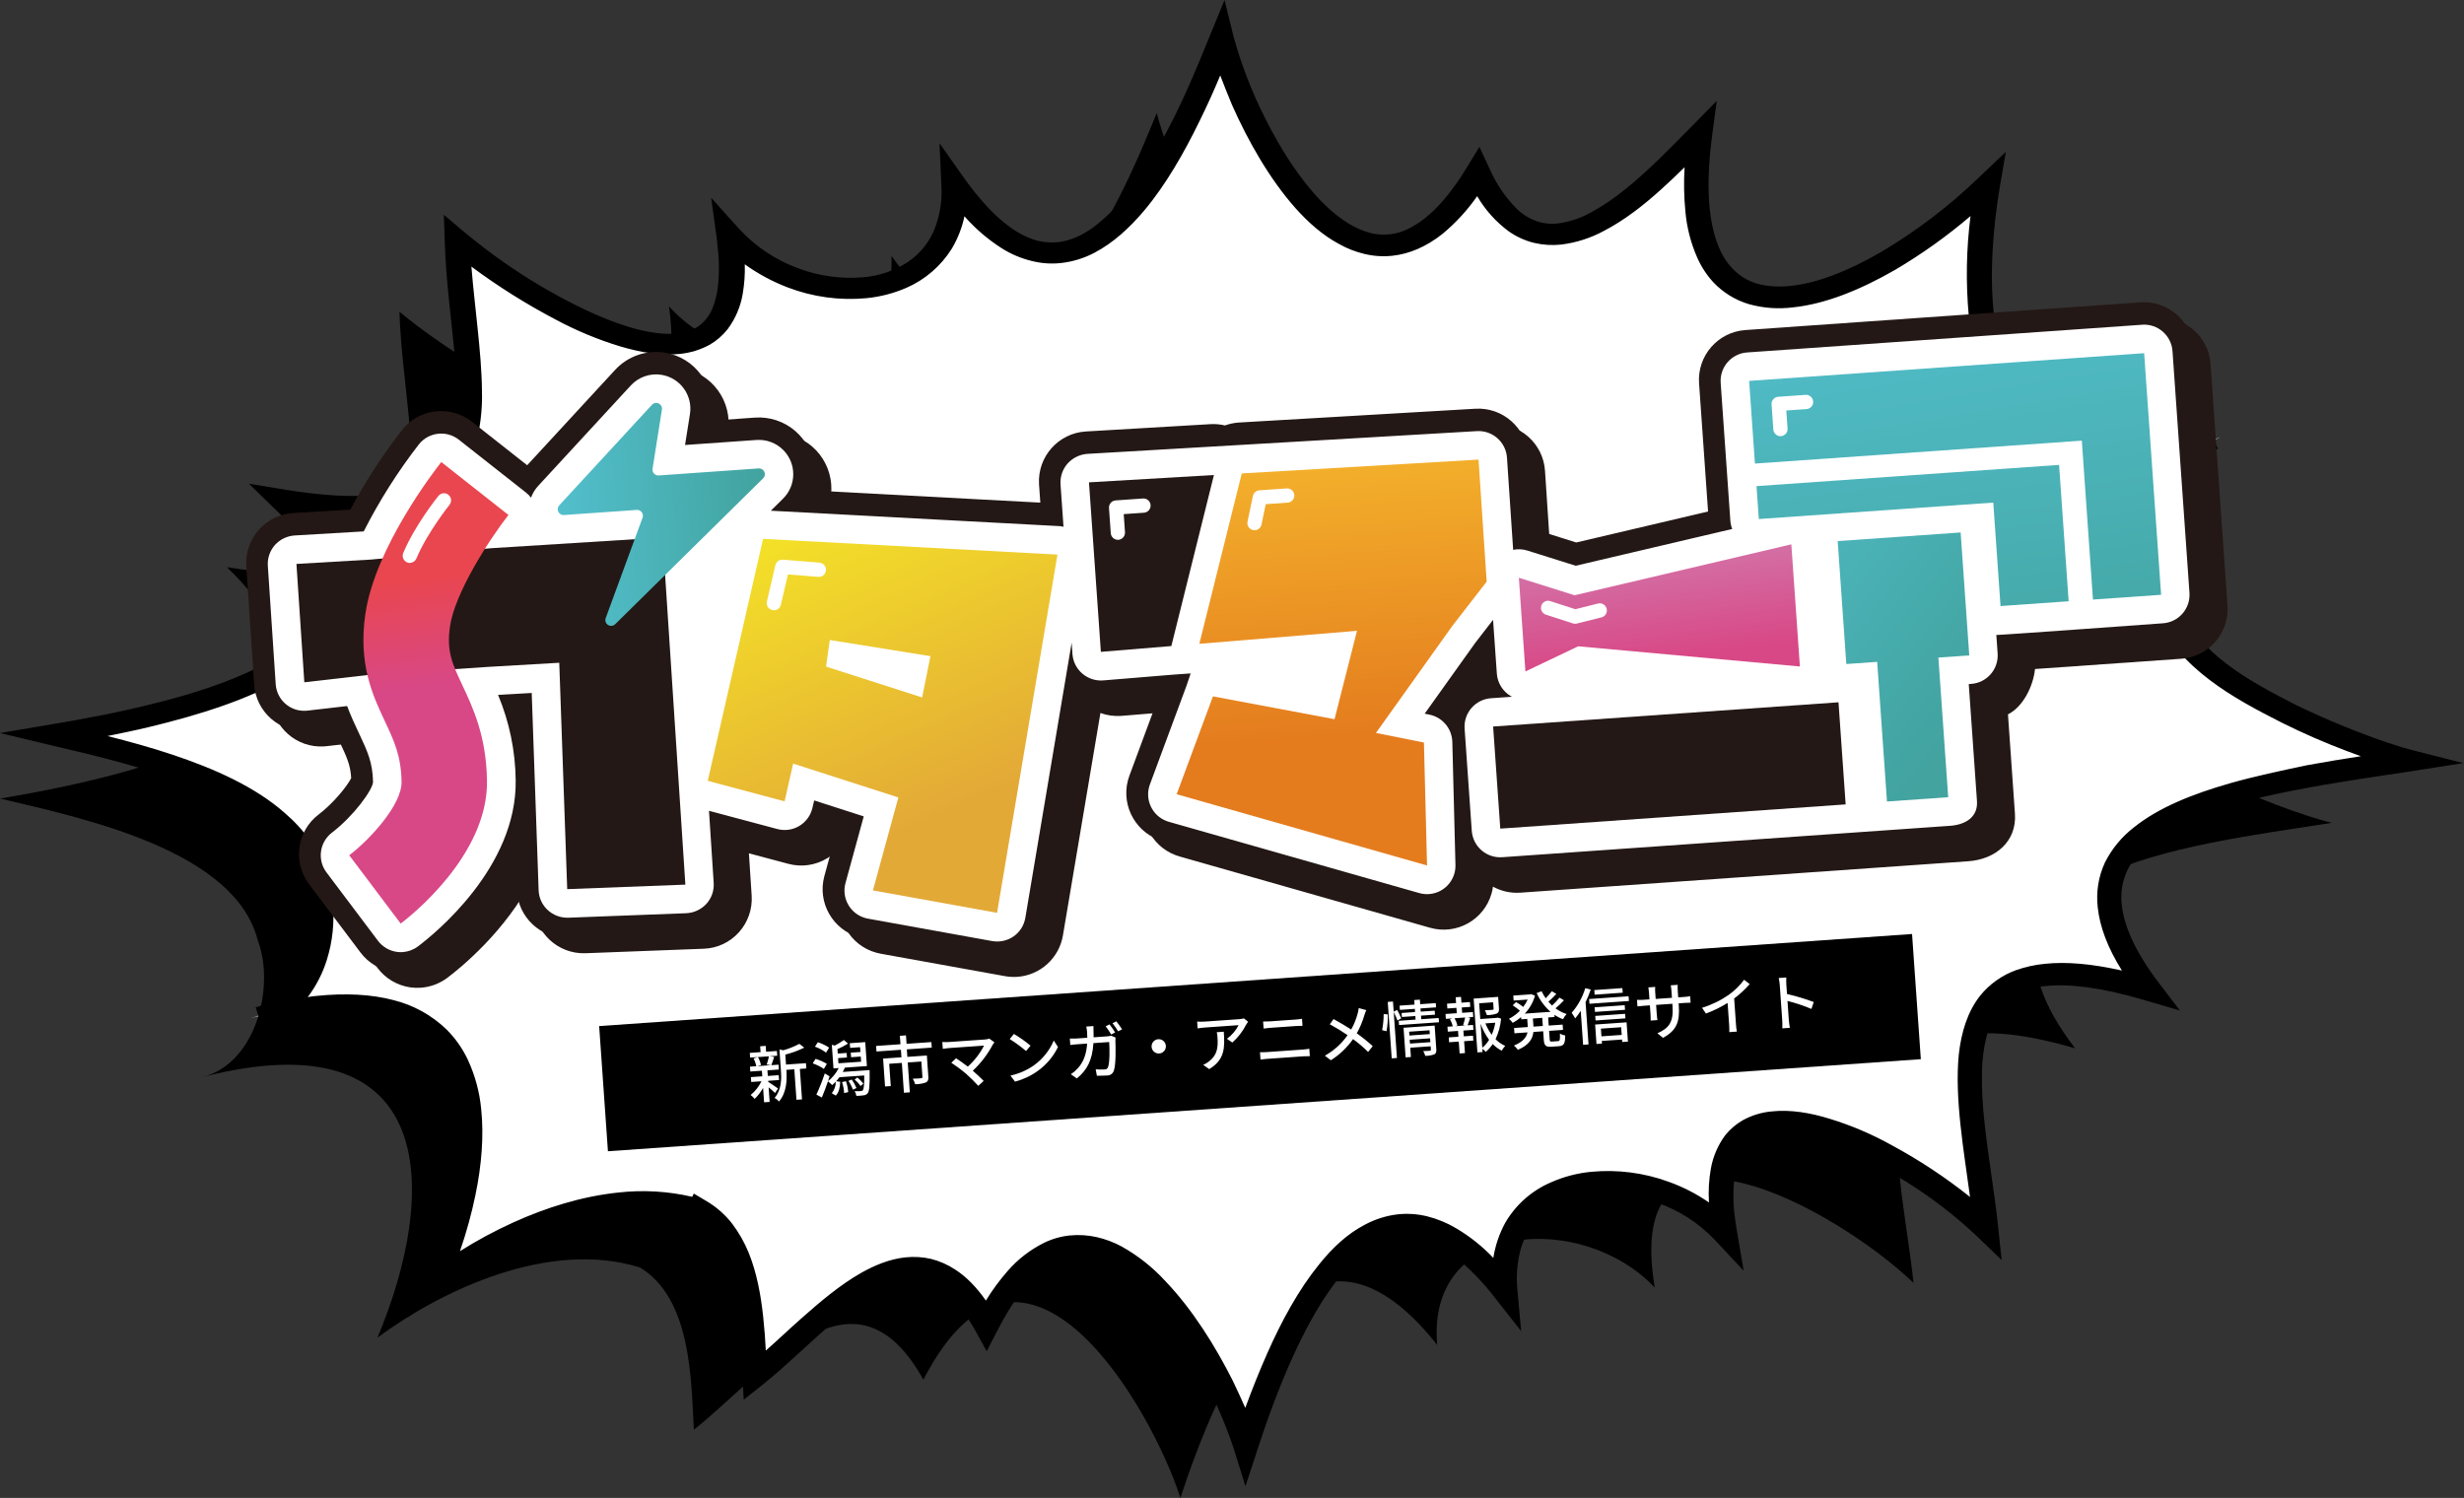 <?xml version="1.0" encoding="UTF-8"?>
<svg id="_レイヤー_1" data-name="レイヤー_1" xmlns="http://www.w3.org/2000/svg" version="1.1" xmlns:xlink="http://www.w3.org/1999/xlink" viewBox="0 0 998.538 607.08">
  <rect x="0" y="0" width="998.538" height="607.08" fill="#333333" stroke="none"/>
  <!-- Generator: Adobe Illustrator 29.1.0, SVG Export Plug-In . SVG Version: 2.1.0 Build 142)  -->
  <defs>
    <style>
      .st0 {
        fill: #231815;
      }

      .st1 {
        fill: url(#_名称未設定グラデーション_5);
      }

      .st2 {
        fill: url(#_名称未設定グラデーション_6);
      }

      .st3 {
        fill: #fff;
      }

      .st4 {
        fill: url(#_名称未設定グラデーション_2);
      }

      .st5 {
        fill: url(#_名称未設定グラデーション);
      }

      .st6 {
        fill: url(#_名称未設定グラデーション_8);
      }

      .st7 {
        fill: url(#_名称未設定グラデーション_4);
      }

      .st8 {
        fill: url(#_名称未設定グラデーション_3);
      }

      .st9 {
        fill: url(#_名称未設定グラデーション_7);
      }
    </style>
    <linearGradient id="_名称未設定グラデーション" data-name="名称未設定グラデーション" x1="346.513" y1="353.344" x2="346.785" y2="352.533" gradientTransform="translate(-46850.777 59423.428) rotate(-4.012) scale(147.788 -157.841)" gradientUnits="userSpaceOnUse">
      <stop offset="0" stop-color="#f4e227"/>
      <stop offset="1" stop-color="#e3a937"/>
    </linearGradient>
    <linearGradient id="_名称未設定グラデーション_2" data-name="名称未設定グラデーション 2" x1="346.008" y1="358.481" x2="346.377" y2="355.16" gradientTransform="translate(-40289.132 22907.093) rotate(-4.012) scale(122.918 -55.406)" gradientUnits="userSpaceOnUse">
      <stop offset="0" stop-color="#52bfcc"/>
      <stop offset="1" stop-color="#42a39f"/>
    </linearGradient>
    <linearGradient id="_名称未設定グラデーション_3" data-name="名称未設定グラデーション 3" x1="346.758" y1="354.935" x2="347.041" y2="353.06" gradientTransform="translate(-52298.819 38758.161) rotate(-4.012) scale(160.472 -98.159)" gradientUnits="userSpaceOnUse">
      <stop offset="0" stop-color="#52bfcc"/>
      <stop offset="1" stop-color="#42a39f"/>
    </linearGradient>
    <linearGradient id="_名称未設定グラデーション_4" data-name="名称未設定グラデーション 4" x1="341.384" y1="355.154" x2="342.274" y2="353.464" gradientTransform="translate(-13625.466 39113.214) rotate(-4.012) scale(49.947 -106.681)" gradientUnits="userSpaceOnUse">
      <stop offset="0" stop-color="#52bfcc"/>
      <stop offset="1" stop-color="#42a39f"/>
    </linearGradient>
    <linearGradient id="_名称未設定グラデーション_5" data-name="名称未設定グラデーション 5" x1="344.384" y1="354.377" x2="345.384" y2="354.377" gradientTransform="translate(-26677.701 33669.95) rotate(-4.012) scale(84.729 -88.874)" gradientUnits="userSpaceOnUse">
      <stop offset="0" stop-color="#52bfcc"/>
      <stop offset="1" stop-color="#42a39f"/>
    </linearGradient>
    <linearGradient id="_名称未設定グラデーション_6" data-name="名称未設定グラデーション 6" x1="345.76" y1="358.236" x2="345.92" y2="356.946" gradientTransform="translate(-36419.477 20626.217) rotate(-4.012) scale(111.101 -49.628)" gradientUnits="userSpaceOnUse">
      <stop offset="0" stop-color="#d088b8"/>
      <stop offset="1" stop-color="#d84886"/>
    </linearGradient>
    <linearGradient id="_名称未設定グラデーション_7" data-name="名称未設定グラデーション 7" x1="344.279" y1="352.71" x2="344.295" y2="351.944" gradientTransform="translate(-20679.584 67279.194) rotate(-4.012) scale(74.038 -185.484)" gradientUnits="userSpaceOnUse">
      <stop offset="0" stop-color="#e9464f"/>
      <stop offset=".31" stop-color="#d84886"/>
    </linearGradient>
    <linearGradient id="_名称未設定グラデーション_8" data-name="名称未設定グラデーション 8" x1="346.362" y1="353.294" x2="346.362" y2="352.525" gradientTransform="translate(-40863.244 61076.014) rotate(-4.012) scale(131.525 -163.765)" gradientUnits="userSpaceOnUse">
      <stop offset="0" stop-color="#f5b72d"/>
      <stop offset="1" stop-color="#e47c1e"/>
    </linearGradient>
  </defs>
  <g id="_グループ_456" data-name="グループ_456">
    <path id="_パス_2053" data-name="パス_2053" d="M897.049,315.092c-19.378-9.895-40.627-21.487-47.986-40.656-7.826-21.125-7.755-59.782,17.627-69.337-91.578,31.504-100.66-42.061-90.401-101.162-53.067,50.205-128.203,76.094-115.501-20.129-24.534,24.949-64.702,66.79-89.152,15.102-46.801,76.282-93.596-17.07-102.867-53.08-13.641,33.279-53.789,133.036-107.507,57.895,2.047,50.02-61.141,52.496-90.15,20.44,11.232,80.358-76.438,29.589-109.242,2.163,1.689,56.516,29.42,119.559-69.915,103.533C156.514,291.953,56.265,314.004.081,323.657c34.003,8.033,95.044,20.928,104.361,57.38,7.195,18.851-.8,50.205-22.474,55.475,96.333-24.65,95.714,46.921,70.982,105.64,26.156-19.441,69.638-39.797,106.06-28.562l-.012-.11c21.482,12.57,21.062,46.697,22.19,65.96,29.268-23.215,64.621-71.237,93.023-20.295,40.998-79.463,93,12.676,104.142,47.935,14.58-44.065,49.303-131.231,104.083-61.992-4.59-50.756,59.297-53.974,88.16-23.243-13.418-80.129,73.306-32.159,104.847-1.926-5.135-49.808-29.116-122.82,65.482-95.051-54.92-71.787,44.751-82.082,104.093-91.397-10.659-2.445-33.534-10.975-47.969-18.378Z"/>
    <g id="e1309_3">
      <path id="_パス_1476" data-name="パス_1476" class="st3" d="M930.858,289.096c-19.717-10.067-41.338-21.863-48.825-41.367-7.962-21.494-7.89-60.827,17.936-70.55-93.18,32.056-102.422-42.796-91.982-102.931-53.993,51.083-130.447,77.426-117.522-20.481-24.963,25.385-65.834,67.959-90.712,15.366-47.616,77.614-95.235-17.369-104.667-54.01-13.881,33.861-54.735,135.363-109.389,58.907,2.077,50.895-62.212,53.415-91.728,20.802,11.428,81.764-77.779,30.107-111.154,2.2,1.72,57.505,29.935,121.65-71.138,105.345,65.688,63.175-36.314,85.614-93.482,95.434,34.598,8.173,96.707,21.294,106.184,58.384,7.321,19.182-.813,51.083-22.867,56.446,98.015-25.083,97.388,47.743,72.224,107.487,26.614-19.778,70.856-40.491,107.915-29.061l-.012-.112c21.857,12.79,21.43,47.514,22.578,67.114,29.779-23.622,65.752-72.483,94.651-20.65,41.716-80.853,94.628,12.898,105.964,48.773,14.835-44.841,50.165-133.527,105.904-63.077-4.67-51.644,60.334-54.918,89.704-23.646-13.652-81.532,74.588-32.721,106.679-1.962-5.226-50.679-29.625-124.969,66.628-96.714-55.88-73.042,45.535-83.517,105.913-92.996-10.843-2.491-34.117-11.167-48.804-18.7Z"/>
      <path id="_パス_1477" data-name="パス_1477" d="M977.757,304.067c-2.56-.636-5.948-1.639-9.76-2.937-12.883-4.384-25.483-9.561-37.727-15.501h0c-9.712-4.976-19.721-10.261-28.006-16.63-8.285-6.369-14.948-13.476-18.237-22.281-2.027-5.631-3.352-11.491-3.945-17.446-1.041-9.838-.335-20.536,2.684-29.216,1.363-4.124,3.495-7.951,6.283-11.281,2.634-3.074,5.992-5.444,9.769-6.898l-3.755-8.198c-9.403,3.361-19.15,5.667-29.063,6.876-10.124,1.057-18.35.219-25.276-1.995-4.843-1.502-9.339-3.952-13.226-7.209-5.845-5.057-10.391-11.444-13.256-18.622-3.311-8.217-5.419-16.868-6.26-25.686-1.727-16.322-.362-34.436,2.446-51.344l2.434-14.156-11.208,10.665c-11.956,11.494-25.205,21.563-39.48,30.006-13.226,7.711-26.218,12.684-36.742,13.671-4.004.451-8.055.263-12.001-.556-2.591-.586-5.057-1.63-7.281-3.083-3.638-2.445-6.571-5.802-8.506-9.735-2.314-4.506-3.992-10.434-4.772-17.813-.851-8.049-.571-17.799.937-29.598l1.909-14.214-10.901,11.085c-7.704,7.812-16.811,17.241-26.254,24.78-4.385,3.602-9.101,6.781-14.085,9.495-4.049,2.233-8.478,3.692-13.062,4.303-2.338.276-4.706.141-6.997-.4-3.962-1.038-7.553-3.17-10.362-6.151-4.403-4.578-7.945-9.911-10.457-15.745l-4.073-8.73-5.145,8.449c-5.815,9.536-11.537,16.238-16.869,20.411-2.339,1.893-4.903,3.49-7.634,4.753-5.283,2.383-11.288,2.605-16.732.617-5.853-1.988-11.955-6.325-17.691-12.168-8.687-8.927-16.549-21.216-22.712-33.572-5.369-10.59-9.664-21.69-12.823-33.135l-3.672-14.878-6.05,14.76c-2.512,6.027-5.719,14.16-9.765,23.06-6.074,13.294-13.811,28.23-22.954,39.809-4.072,5.41-8.858,10.242-14.228,14.366-4.872,3.561-9.77,5.652-14.571,6.157-2.653.257-5.331.079-7.927-.526-4.178-1.033-8.745-3.269-13.773-7.378-5.016-3.998-10.363-9.882-16.052-17.764l-10.187-14.421.759,17.102c.345,5.398-.375,10.812-2.12,15.932-2.019,6.089-5.981,11.347-11.277,14.967-5.41,3.581-11.633,5.746-18.097,6.298-9.04.797-18.144-.454-26.634-3.661-9.049-3.326-17.179-8.752-23.722-15.833l-11.449-12.708,2.234,16.155.4,3.801c.657,5.516.674,11.09.051,16.61-.395,2.91-1.152,5.759-2.253,8.482-1.223,2.885-3.235,5.368-5.804,7.162-2.525,1.587-5.394,2.545-8.366,2.795-5.322.559-12.249-.416-19.707-2.69-11.391-3.434-23.991-9.696-35.746-16.607-10.554-6.263-20.605-13.339-30.06-21.163l-9.077-7.642.38,11.037c.238,8.452,1.007,16.962,1.894,25.347.388,3.69.764,7.267,1.146,10.84.946,8.943,1.715,17.453,1.749,25.249.083,5.362-.406,10.718-1.459,15.976-.719,3.325-1.831,6.552-3.313,9.614-2.208,4.233-5.565,7.757-9.685,10.168-4.318,2.599-10.158,4.451-18.076,5.278-9.216.963-21.346.421-36.569-2.059l-15.093-2.493,10.092,9.799c5.571,5.204,10.432,11.119,14.459,17.592,2.76,4.356,4.533,9.263,5.195,14.378.391,3.782-.151,7.602-1.579,11.126-1.38,3.176-3.345,6.066-5.791,8.517-4.483,4.764-10.842,9.157-18.571,13.012-11.587,5.843-26.04,10.631-40.872,14.328-14.82,3.808-29.746,6.61-42.643,8.747l-21.14,3.571,20.732,4.96c8.614,2.04,18.834,4.363,29.384,7.331,15.94,4.327,32.688,10.038,46.124,17.903,6.315,3.526,12.054,7.996,17.019,13.256,4.433,4.705,7.651,10.422,9.373,16.653l.047.448c1.13,2.98,1.857,6.097,2.162,9.269.879,8.983-.654,18.039-4.441,26.232-1.753,3.733-4.203,7.097-7.22,9.909-2.689,2.517-5.98,4.301-9.557,5.18h0l2.607,8.544h0c7.523-1.976,15.176-3.419,22.902-4.318,9.864-1.03,18.172-.654,24.886.792,4.586.89,8.981,2.572,12.991,4.969,5.277,3.194,9.607,7.737,12.544,13.161,3.09,6.016,4.987,12.573,5.586,19.31,1.041,9.838.123,21.01-2.328,32.569-2.607,12.01-6.33,23.751-11.119,35.069l-6.605,15.723,14.724-10.919c10.278-7.636,21.331-14.17,32.976-19.494,12.401-5.59,25.734-9.808,38.845-11.177,9.949-1.162,20.029-.332,29.654,2.442,2.758,1.7,5.172,3.902,7.118,6.492,3.449,4.61,6.005,9.825,7.536,15.375,1.716,6.014,2.852,12.178,3.391,18.408.876,8.273,1.078,16.389,1.502,22.901l.581,9.208,7.987-6.37c9.925-7.931,20.115-18.264,30.249-26.669,4.679-4.007,9.7-7.595,15.007-10.722,4.093-2.498,8.655-4.129,13.404-4.79,2.117-.236,4.259-.115,6.337.356,3.732.998,7.146,2.938,9.913,5.634,3.482,3.14,7.129,7.846,10.836,14.354l4.711,8.554,4.576-8.842c5.331-10.39,10.745-17.511,15.901-22.118,2.18-2.019,4.659-3.689,7.35-4.949,2.156-1.064,4.486-1.729,6.879-1.962,3.194-.325,6.42.072,9.44,1.162,5.712,1.89,11.931,6.101,17.915,11.806,8.911,8.564,17.257,20.464,23.762,32.331,5.788,10.165,10.568,20.871,14.274,31.966l4.771,15.326,5.061-15.453c5.153-15.797,12.888-36.95,22.985-54.394,4.989-8.659,10.604-16.366,16.586-21.853,2.699-2.561,5.736-4.741,9.025-6.479,2.799-1.509,5.857-2.479,9.015-2.858,2.612-.251,5.247-.068,7.799.542,4.166.922,8.733,3.157,13.867,7.029,6.163,4.86,11.694,10.472,16.465,16.704l10.918,13.893-1.527-16.908c-.552-5.552-.078-11.157,1.4-16.537,1.819-6.284,5.732-11.757,11.088-15.512,5.459-3.691,11.779-5.908,18.348-6.437,8.794-.78,17.652.378,25.949,3.394,8.768,3.063,16.683,8.163,23.096,14.881l11.842,12.664-2.765-16.214c-.378-2.334-.733-4.448-.958-6.569-.616-5.184-.597-10.424.055-15.604.348-2.728,1.084-5.393,2.185-7.914,1.181-2.679,3.069-4.986,5.462-6.674,2.4-1.535,5.147-2.444,7.989-2.643,5.062-.532,11.718.359,19.046,2.646,10.986,3.37,23.189,9.559,34.437,16.637,10.269,6.363,19.883,13.726,28.703,21.982l10.374,9.993-1.526-14.42c-1.384-13.08-3.96-27.505-5.39-41.031-.832-7.014-1.185-14.077-1.055-21.139.09-4.554.667-9.085,1.72-13.517.657-2.866,1.688-5.634,3.065-8.233,1.823-3.447,4.494-6.371,7.762-8.497,4.061-2.411,8.623-3.854,13.332-4.217,9.216-.963,22.362.491,39.838,5.674l14.492,4.251-8.381-10.993c-9.75-12.772-14.272-23.263-15.171-31.759-.541-4.313.035-8.694,1.672-12.721,1.381-3.332,3.373-6.377,5.874-8.977,4.613-4.776,11.256-8.975,19.409-12.538,12.164-5.34,27.621-9.326,43.449-12.336,15.811-3.121,32.107-5.386,46.314-7.548l21.688-3.395-20.505-5.208ZM903.715,317.449c-15.035,4.283-28.884,9.798-38.924,17.854-4.931,3.803-8.946,8.664-11.749,14.225-2.652,5.703-3.664,12.031-2.922,18.277.816,7.714,3.945,16.203,9.788,25.54-12.367-2.777-22.563-3.634-31.256-2.727-3.98.382-7.899,1.247-11.67,2.575-5.692,2.056-10.715,5.629-14.523,10.333-5.202,6.647-7.619,14.811-8.644,23.734-.895,8.909-.385,18.69.68,28.751,1.029,9.726,2.601,19.622,3.863,29.097-9.935-7.928-20.56-14.952-31.748-20.986-7.897-4.404-16.235-7.965-24.877-10.627-8.143-2.541-16.155-3.851-23.683-3.065-4.15.362-8.178,1.592-11.823,3.609-2.668,1.536-5.035,3.545-6.984,5.928-3.002,4.017-5.026,8.679-5.909,13.615-.809,4.538-1.069,9.156-.775,13.756-5.109-3.529-10.66-6.369-16.511-8.448-9.955-3.61-20.586-4.97-31.13-3.983-5.689.532-11.254,1.991-16.472,4.319-7.763,3.337-14.243,9.089-18.476,16.402-2.396,4.419-4.019,9.214-4.799,14.179-4.434-4.678-9.499-8.714-15.048-11.993-3.674-2.192-7.65-3.834-11.801-4.871-3.846-.941-7.826-1.213-11.765-.806-4.622.526-9.105,1.914-13.215,4.093-7.221,3.693-13.308,9.415-18.758,16.2-8.245,10.129-15.169,22.834-20.889,35.75-3.396,7.589-6.392,15.252-9.045,22.42-1.558-3.568-3.259-7.233-5.112-11.108-6.977-13.852-16.301-28.816-27.22-40.222-5.129-5.615-11.126-10.37-17.762-14.082-3.183-1.72-6.586-3-10.114-3.804-3.551-.799-7.207-1.028-10.83-.678-3.676.371-7.256,1.394-10.572,3.022-5.591,2.788-10.578,6.651-14.676,11.366-3.276,3.745-6.232,7.759-8.835,11.999-3.86-5.474-7.837-9.58-12.346-12.5-3.03-2.016-6.383-3.5-9.913-4.388-3.377-.769-6.857-.978-10.301-.62-6.36.668-12.271,3.09-17.97,6.285-8.54,4.848-16.612,11.681-24.41,18.599-4.92,4.356-9.568,8.798-14.251,12.904-.19-4.276-.545-8.873-1.042-13.565-.923-8.72-2.542-17.819-5.918-26.17-1.701-4.142-3.922-8.05-6.611-11.63-2.859-3.698-6.394-6.819-10.418-9.197l-5.181-3.075-.649,1.311c-9.82-2.276-19.956-2.861-29.973-1.73-14.797,1.545-29.275,6.109-42.548,12.129-7.459,3.379-14.677,7.267-21.602,11.637,2.574-7.422,4.665-15.003,6.262-22.695,2.523-12.13,3.487-24.097,2.34-34.944-.656-6.889-2.477-13.617-5.385-19.896-2.146-4.579-5.074-8.748-8.652-12.321-5.987-5.779-13.392-9.879-21.467-11.887-8.909-2.348-19.341-2.954-31.542-1.68-1.085.094-2.164.245-3.234.45,3.414-4.539,6.026-9.629,7.725-15.048,2.352-7.492,3.168-15.381,2.402-23.195-.341-3.782-1.22-7.497-2.61-11.031-2.634-10.011-8.773-18.412-16.857-25.367-12.015-10.613-28.538-17.93-45.271-23.53-8.981-3.018-18.032-5.464-26.529-7.629,5.522-1.141,11.304-2.31,17.062-3.704,19.835-4.783,40.161-11.089,55.597-20.274,7.658-4.525,14.311-9.859,18.758-16.201,4.585-6.235,6.712-13.939,5.977-21.643-.793-6.238-2.95-12.225-6.317-17.536-2.155-3.608-4.624-7.019-7.378-10.194,8.683.987,17.444,1.095,26.149.321,4.978-.486,9.886-1.53,14.631-3.11,11.749-3.649,20.908-12.913,24.421-24.704,2.101-7.407,3.057-15.093,2.833-22.789-.073-8.131-.856-16.752-1.796-25.696-.376-3.58-.752-7.156-1.146-10.84-.482-4.584-.981-9.279-1.337-13.876,10.896,8.093,22.411,15.318,34.437,21.61,8.19,4.377,16.786,7.946,25.668,10.657,8.403,2.513,16.686,3.909,24.344,3.109,4.28-.414,8.431-1.693,12.201-3.761,2.777-1.624,5.222-3.757,7.208-6.288,3.141-4.219,5.231-9.127,6.097-14.316.677-3.946.957-7.951.835-11.953,5.365,3.869,11.213,7.02,17.395,9.373,10.135,3.877,21.026,5.37,31.83,4.363,5.593-.54,11.067-1.951,16.224-4.181,7.589-3.3,14.004-8.816,18.405-15.825,2.437-4.085,4.183-8.544,5.166-13.198,4.409,5.03,9.512,9.406,15.155,12.998,3.684,2.328,7.721,4.043,11.954,5.078,3.879,1.009,7.907,1.311,11.893.89,4.849-.519,9.553-1.969,13.852-4.271,7.457-3.943,14.038-9.943,19.985-17.006,8.86-10.533,16.266-23.63,22.305-36.012,3.244-6.555,6.11-12.958,8.515-18.748,1.452,3.802,3.058,7.817,4.817,12.043,6.376,14.367,15.102,29.845,25.676,41.739,5.356,5.996,11.141,11.044,17.68,14.543,3.216,1.815,6.673,3.166,10.267,4.014,3.674.889,7.474,1.142,11.234.749,7.008-.737,13.911-3.713,20.447-8.917,5.332-4.43,10.042-9.559,14.004-15.247,3.25,5.575,7.604,10.428,12.795,14.262,3.121,2.198,6.628,3.787,10.338,4.685,3.59.839,7.297,1.063,10.962.664,6.048-.755,11.902-2.632,17.262-5.535,8.212-4.249,16.093-10.384,23.277-16.899,3.233-2.937,6.454-5.986,9.422-8.896-.368,5.941-.264,11.902.311,17.826.552,6.418,2.147,12.704,4.724,18.608,1.619,3.73,3.845,7.165,6.588,10.167,3.954,4.182,8.941,7.249,14.457,8.889,5.806,1.613,11.875,2.056,17.854,1.301,13.11-1.369,27.08-7.01,41.308-15.164,10.824-6.379,21.073-13.69,30.628-21.848-1.712,13.409-1.95,26.965-.71,40.426.82,8.562,2.725,16.985,5.67,25.066,2.078,5.71,4.99,11.082,8.641,15.939,5.542,7.505,13.119,13.265,21.834,16.596,9.169,3.561,20.203,4.898,33.053,3.557,3.504-.368,7.115-.969,10.844-1.698-3.474,5.463-5.86,11.546-7.028,17.914-1.549,8.151-1.862,16.488-.927,24.732.655,6.591,2.091,13.081,4.276,19.334h0c4.015,10.658,11.993,19.093,21.129,26.051,9.135,6.958,19.697,12.524,29.54,17.487h0c8.514,4.241,17.239,8.046,26.14,11.399l5.735,2.112c-7.103,1.082-14.325,2.288-21.664,3.618-10.653,2.242-21.308,4.485-31.373,7.343v.002Z"/>
    </g>
    <rect id="_長方形_203" data-name="長方形_203" x="243.935" y="397.13" width="533.36" height="50.854" transform="translate(-28.314 36.763) rotate(-4.012)"/>
    <path id="_パス_2772" data-name="パス_2772" class="st3" d="M311.602,428.102c-.217,1.136-.516,2.254-.894,3.347l1.748.253-5.489.385,1.421-.476c-.248-1.121-.662-2.199-1.227-3.198l4.441-.311ZM315.3,441.157c-.607-.434-3.034-2.144-3.976-2.705l-.03-.424,4.416-.31-.138-1.971-4.416.31-.159-2.27,4.641-.326-.138-1.971-2.919.205c.365-.878.753-2.134,1.145-3.34l-1.775-.277,3.019-.212-.135-1.921-4.366.306-.166-2.37-2.246.158.166,2.37-4.366.306.135,1.921,3.069-.215-1.667.543c.512.996.882,2.059,1.099,3.157l-2.57.18.138,1.971,4.691-.329.159,2.27-4.616.324.138,1.971,4.167-.292c-1.06,2.145-2.558,4.044-4.398,5.574.598.457,1.14.983,1.614,1.567,1.358-1.304,2.512-2.805,3.424-4.452l.409,5.838,2.246-.158-.415-5.913c.984.809,2.052,1.737,2.593,2.3l1.227-1.816ZM326.615,430.885l-8.084.567-.284-4.042c2.652-.662,5.225-1.607,7.675-2.82l-1.989-1.54c-2.064,1.097-4.238,1.973-6.486,2.611l-1.578-.341.605,8.633c.241,3.443.241,7.731-2.562,11.011.682.367,1.281.871,1.759,1.481,3.2-3.71,3.285-8.931,3.026-12.623l-.016-.225,3.219-.226.866,12.35,2.246-.158-.866-12.35,2.62-.184-.15-2.146ZM336.002,424.586c-1.411-.941-2.949-1.677-4.566-2.187l-1.178,1.788c1.609.589,3.127,1.402,4.507,2.417l1.237-2.017ZM335.084,431.169c-1.432-.875-2.972-1.559-4.581-2.036l-1.15,1.836c1.602.537,3.123,1.291,4.52,2.24l1.211-2.041ZM341.242,438.535c.472,1.442.754,2.939.839,4.454l1.654-.367c-.109-1.508-.416-2.996-.912-4.424l-1.581.337ZM343.818,438.078c.758,1.094,1.373,2.281,1.827,3.532l1.434-.652c-.503-1.222-1.148-2.38-1.922-3.451l-1.339.57ZM349.863,439.184c-.697-.94-1.524-1.777-2.456-2.485l-1.069.852c.916.745,1.72,1.617,2.388,2.591l1.136-.957ZM341.533,434.452c.327-.571.621-1.161.879-1.767l8.907-.625-.681-9.706-6.262.439.133,1.896,4.042-.283.136,1.946-3.917.275.13,1.846,3.917-.275.147,2.096-9.182.644-.147-2.096,3.593-.252-.13-1.846-3.593.252-.126-1.796c1.485-.635,2.917-1.389,4.28-2.256l-1.655-1.438c-1.175.828-2.404,1.576-3.679,2.239l-1.224-.29.67,9.556,2.121-.149c-1.032,2.074-2.515,3.892-4.341,5.319.229-.668.435-1.309.64-1.95l-1.939-1.193c-.975,2.924-2.113,5.792-3.409,8.588l2.214,1.174c.817-1.938,1.706-4.282,2.475-6.542.605.462,1.176.967,1.711,1.51.523-.428,1.01-.898,1.456-1.406.029,1.705-.537,3.367-1.601,4.701l1.622.964c1.31-1.346,1.69-3.428,1.789-5.591l-1.646-.236c.441-.507.905-1.041,1.315-1.622l10.055-.705c.022,3.885-.167,5.478-.56,5.956-.187.25-.491.385-.802.357-.399.028-1.449.077-2.529.052.375.575.618,1.226.71,1.906.993-.012,1.985-.089,2.967-.233.65-.048,1.248-.373,1.642-.892.621-.796.822-2.941.765-8.403.006-.276-.015-.927-.015-.927l-10.878.763ZM377.597,424.577l-.157-2.245-10.055.705-.24-3.418-2.47.173.24,3.418-9.88.693.158,2.246,9.905-.695.214,3.044-7.435.522.793,11.302,2.32-.163-.634-9.032,5.115-.359.849,12.101,2.395-.168-.849-12.101,5.514-.387.439,6.262c.024.349-.093.458-.516.513s-1.894.158-3.397.188c.427.696.75,1.45.959,2.239,1.475.007,2.941-.232,4.338-.705.872-.437,1.099-1.13,1.013-2.353l-.602-8.583-7.909.555-.214-3.044,10.105-.709ZM400.91,420.936c-.613.216-1.256.337-1.905.359l-14.421,1.011c-.902.053-1.807.049-2.709-.011l.196,2.794c.52-.087,1.686-.269,2.684-.339l14.022-.984c-1.651,3.215-3.88,6.1-6.574,8.509-1.75-1.357-3.753-2.745-4.75-3.378l-1.929,1.815c2.076,1.355,4.065,2.84,5.953,4.447,1.749,1.547,3.412,3.188,4.983,4.916l2.166-2.007c-1.082-1.128-2.826-2.76-4.402-4.129,3.277-3.054,6.018-6.636,8.107-10.598.201-.322.422-.631.662-.924l-2.085-1.483ZM410.881,419.033l-1.685,2.074c2.317,1.456,4.525,3.078,6.609,4.852l1.829-2.159c-2.117-1.77-4.376-3.364-6.753-4.767ZM409.481,435.905l1.852,2.453c3.346-.867,6.499-2.356,9.295-4.388,3.465-2.493,6.256-5.808,8.124-9.646l-1.713-2.613c-1.701,4.006-4.467,7.469-7.998,10.013-2.871,2.026-6.124,3.448-9.56,4.181ZM451.908,418.437c-.693-1.133-1.448-2.227-2.261-3.276l-1.575.787c.824,1.055,1.572,2.167,2.239,3.328l1.596-.839ZM443.195,420.402c-.004-.777-.012-1.604-.047-2.454-.017-.601-.032-1.527-.022-2.105l-2.919.205c.157.703.265,1.416.325,2.133.06.848.091,1.648.093,2.4l-4.017.282c-.973.068-2.101.072-3.056.039l.184,2.62c.943-.141,2.114-.249,3.037-.313l3.792-.266c-.307,4.56-1.617,7.685-3.878,10.126-.801.884-1.716,1.656-2.722,2.297l2.427,1.71c4.08-3.32,6.282-7.311,6.719-14.311l6.387-.448c.189,2.695.26,8.356-.466,10.162-.174.597-.742.992-1.363.948-1.213.062-2.428.047-3.639-.046l.483,2.599c1.253-.013,2.732-.016,4.079-.111,1.246.058,2.379-.717,2.775-1.9.926-2.522.75-9.681.648-12.206.002-.326.015-.854.06-1.283l-1.781-.728c-.563.134-1.135.224-1.711.27l-5.389.378ZM450.843,414.7c.84,1.035,1.604,2.129,2.286,3.275l1.573-.812c-.705-1.127-1.476-2.212-2.309-3.248l-1.55.786ZM466.684,424.27c.112,1.598,1.499,2.803,3.097,2.691,1.598-.112,2.803-1.499,2.691-3.097s-1.499-2.803-3.097-2.691c-1.598.112-2.803,1.499-2.691,3.097ZM493.095,418.331c.156.652.253,1.316.29,1.986.291,4.142-.063,7.326-3.47,9.871-.7.571-1.477,1.039-2.309,1.391l2.427,1.71c6.326-3.828,6.364-8.645,5.907-15.157l-2.844.199ZM504.111,412.744c-.685.164-1.381.271-2.084.322l-13.947.978c-.978.058-1.958.051-2.935-.02l.194,2.769c1.068-.15,1.936-.286,2.909-.354l13.698-.961c-1.117,2.188-2.738,4.08-4.728,5.522l2.188,1.526c2.318-2.064,4.228-4.545,5.63-7.315.179-.313.545-.815.75-1.106l-1.675-1.362ZM510.824,429.448c.868-.136,1.887-.258,2.811-.322l14.671-1.029c.699-.049,1.675-.067,2.504-.05l-.212-3.019c-.821.158-1.651.266-2.485.325l-14.671,1.029c-.923.065-1.926.06-2.83.048l.212,3.019ZM512.071,416.849c.795-.106,1.764-.224,2.663-.287l10.504-.737c.848-.06,1.9-.083,2.602-.082l-.2-2.844c-.856.146-1.719.249-2.586.307l-10.529.739c-.823.058-1.825.078-2.653.061l.2,2.844ZM550.628,408.554c-.088.703-.223,1.4-.405,2.084-.589,2.308-1.479,4.528-2.646,6.604-2.101-1.357-4.979-3.061-7.142-4.238l-1.532,2.113c2.482,1.333,4.888,2.805,7.204,4.409-2.392,3.436-5.537,6.281-9.195,8.317l2.412,1.862c3.54-2.234,6.6-5.15,9.001-8.579,2.165,1.58,4.207,3.323,6.107,5.213l1.865-2.362c-2.043-1.861-4.199-3.594-6.457-5.189,1.299-2.321,2.329-4.782,3.071-7.336.219-.702.481-1.39.783-2.061l-3.068-.838ZM561.892,417.943c.403-2.254.579-4.542.524-6.831l-1.687-.107c.002,2.177-.207,4.35-.623,6.487l1.787.451ZM567.846,412.737c-.454-1.183-1.004-2.326-1.644-3.42l-1.407.675-.287-4.092-2.121.149,1.605,22.879,2.121-.149-1.304-18.588c.57,1.105,1.077,2.241,1.517,3.404l1.519-.859ZM571.395,422.943l-.109-1.547,8.258-.579.109,1.547-8.258.579ZM579.315,417.549l.109,1.547-8.258.579-.109-1.547,8.258-.579ZM581.389,415.648l-12.6.884.842,12.001,2.146-.15-.264-3.767,8.258-.579.095,1.347c.021.299-.072.406-.419.456-.324.023-1.52.132-2.673.137.35.614.624,1.268.814,1.949,1.24.011,2.473-.195,3.643-.607.726-.377.908-.991.835-2.039l-.675-9.631ZM575.967,413.07l-.101-1.447,5.664-.397-.114-1.622-5.664.397-.091-1.297,6.312-.443-.121-1.722-6.312.443-.13-1.846-2.295.161.13,1.846-6.063.425.121,1.722,6.063-.425.091,1.297-5.464.383.114,1.622,5.464-.383.101,1.447-6.836.48.121,1.722,16.193-1.136-.121-1.722-7.061.495ZM593.797,415.605l-3.967.278.808-.282c-.263-1.023-.661-2.007-1.183-2.926l4.316-.303c-.226,1.036-.505,2.06-.838,3.067l.864.165ZM592.382,408.308l3.443-.241-.137-1.946-3.443.242-.165-2.345-2.171.152.165,2.345-3.668.257.137,1.946,3.668-.257.152,2.171-4.566.32.138,1.971,2.67-.187-1.004.346c.516.901.905,1.87,1.155,2.878l-2.171.152.14,1.996,4.142-.29.164,2.345-3.917.275.138,1.971,3.917-.275.338,4.815,2.171-.152-.338-4.815,3.743-.263-.138-1.971-3.743.263-.164-2.345,4.067-.285-.14-1.996-2.221.156c.343-.826.715-1.956,1.066-3.033l-1.092-.199,2.32-.163-.138-1.971-4.366.306-.152-2.171ZM600.015,414.893c.829,2.329,1.988,4.528,3.442,6.528-.732,1.216-1.665,2.298-2.759,3.202l-.683-9.731ZM605.953,414.477c-.267,1.693-.75,3.344-1.435,4.915-1.039-1.434-1.898-2.991-2.557-4.635l3.992-.28ZM606.861,412.407l-.367.126-6.612.464-.448-6.387,5.664-.397.185,2.645c.019.274-.075.356-.448.408s-1.695.144-3.121.194c.372.605.655,1.261.839,1.947,1.338.011,2.67-.193,3.944-.603.851-.386,1.033-1,.958-2.073l-.331-4.716-9.93.697,1.529,21.806,2.096-.147-.093-1.322c.508.358.968.781,1.367,1.258,1.099-.914,2.054-1.986,2.836-3.183,1.058,1.097,2.291,2.011,3.65,2.703.385-.711.861-1.368,1.417-1.955-1.475-.633-2.81-1.554-3.926-2.708,1.238-2.622,2-5.443,2.249-8.331l-1.459-.424ZM625.227,415.808l-3.792.266-.231-3.293,3.792-.266.231,3.293ZM629.986,412.164l-.063-.898c1.083.746,2.254,1.355,3.487,1.811.382-.769.872-1.479,1.457-2.108-1.616-.523-3.136-1.306-4.5-2.317,1.213-1.009,2.359-2.094,3.433-3.249l-1.806-1.077c-.915,1.145-1.922,2.213-3.01,3.195-.511-.491-1.023-1.006-1.488-1.55,1.13-.991,2.203-2.046,3.213-3.159l-1.832-1.1c-.753,1.015-1.583,1.97-2.482,2.857-.632-.898-1.186-1.849-1.654-2.843l-2.004.742c1.314,2.905,3.231,5.497,5.623,7.604l-10.454.733c1.963-2.05,3.389-4.553,4.152-7.287l-1.573-.617-.419.105-6.811.478.142,2.021,5.689-.399c-.487,1.058-1.09,2.059-1.797,2.984-.911-.736-1.88-1.397-2.897-1.978l-1.361,1.324c1.021.666,1.994,1.402,2.913,2.203-1.292,1.321-2.79,2.426-4.434,3.27.583.474,1.095,1.029,1.52,1.649,1.211-.661,2.349-1.447,3.396-2.344l.063.898,2.42-.17.231,3.293-5.564.39.15,2.146,5.289-.371c-.393,1.908-1.739,3.808-5.492,5.35.616.49,1.155,1.069,1.6,1.718,4.602-1.953,5.999-4.558,6.287-7.236l3.967-.278.24,3.418c.166,2.37.787,3.004,3.133,2.839l3.044-.213c1.946-.137,2.53-1.105,2.504-4.338-.75-.122-1.473-.377-2.134-.753.073,2.477-.016,2.985-.74,3.036l-2.42.17c-.798.056-.932-.06-.991-.908l-.24-3.418,5.639-.395-.151-2.146-5.639.395-.231-3.293,2.595-.182ZM657.472,400.458l-11.377.798.131,1.871,11.377-.798-.131-1.871ZM642.43,400.485c-1.104,3.686-2.985,7.093-5.517,9.99.524.722,1.004,1.476,1.437,2.256.813-.972,1.562-1.996,2.242-3.066l.966,13.772,2.196-.154-1.201-17.116c.817-1.661,1.518-3.378,2.097-5.137l-2.22-.546ZM656.979,416.314l.219,3.119-8.209.576-.219-3.119,8.209-.576ZM646.976,423.108l2.221-.156-.075-1.073,8.209-.576.07.998,2.32-.163-.548-7.809-12.749.894.553,7.884ZM646.608,413.581l12.101-.849-.13-1.846-12.101.849.13,1.846ZM658.409,407.388l-12.176.854.131,1.871,12.176-.854-.131-1.871ZM643.993,404.889l.135,1.921,15.993-1.122-.135-1.921-15.993,1.122ZM680.1,404.211l-.203-2.894c-.05-.726-.05-1.455-.003-2.181l-2.819.198c.138.714.23,1.436.277,2.162l.203,2.894-6.587.462-.201-2.869c-.047-.668-.043-1.339.01-2.006l-2.794.196c.048.323.204,1.114.265,1.987l.201,2.869-2.445.172c-.868.058-1.739.061-2.607.007l.187,2.67c.397-.053,1.417-.175,2.59-.257l2.445-.172.263,3.743c.072,1.023.045,2.078.045,2.429l2.745-.193c-.049-.348-.198-1.39-.27-2.413l-.263-3.743,6.587-.462.07.998c.464,6.612-1.581,8.911-6.126,10.96l2.261,1.847c5.655-3.029,6.851-6.699,6.4-13.136l-.06-.848,2.37-.166c1.173-.082,2.073-.12,2.475-.098l-.186-2.645c-.817.181-1.648.29-2.485.325l-2.345.165ZM702.773,404.677c2.291-1.722,4.397-3.676,6.285-5.832l-2.256-1.772c-1.708,2.325-3.774,4.366-6.12,6.046-3.346,2.334-7.035,4.132-10.934,5.33l1.592,2.32c3.064-1.131,6.004-2.572,8.775-4.301l.623,8.882c.069.983.088,1.969.057,2.955l3.094-.217c-.204-.966-.331-1.946-.381-2.932l-.735-10.479ZM735.017,406.101c-3.536-1.32-7.155-2.406-10.834-3.252l-.273-3.892c-.061-.873-.038-1.978-.021-2.807l-3.069.215c.212.914.353,1.843.421,2.779l1.011,14.421c.074,1.068.082,2.139.024,3.208l3.069-.215c-.199-1.051-.341-2.113-.424-3.18l-.541-7.71c3.313.827,6.557,1.907,9.704,3.231l.932-2.798Z"/>
    <g id="_レイヤー_11" data-name="レイヤー_1">
      <g id="_グループ_370" data-name="グループ_370">
        <path id="_パス_2098" data-name="パス_2098" class="st0" d="M867.385,122.537l-160.079,11.228c-11.134.774-19.533,10.428-18.758,21.562l.002.024,3.644,51.957-53.417,12.55-17.323-5.445c-.069-.009-.137-.023-.204-.044l-1.981-29.891c-.747-11.075-10.279-19.478-21.36-18.831l-95.952,5.601-.231.016c-1.811.152-3.595.54-5.306,1.154-1.871-.439-3.793-.616-5.712-.526l-50.639,2.973c-11.148.653-19.656,10.221-19.002,21.369.005.078.01.156.015.234l.507,7.233-92.642-4.94c3.887-11.823-2.546-24.559-14.37-28.446-2.782-.915-5.716-1.278-8.637-1.07l-18.064,1.267.278-1.757c1.959-12.31-6.432-23.877-18.742-25.836-7.46-1.187-15.019,1.436-20.139,6.989l-35.631,38.639-22.345-17.602c-8.771-6.915-21.486-5.414-28.405,3.353-7.864,10.149-14.867,20.936-20.936,32.25l-23.1,1.359c-5.37.343-10.389,2.784-13.973,6.797-3.602,4.037-5.43,9.353-5.074,14.752l3.191,47.963c.738,11.129,10.359,19.552,21.488,18.814.332-.022.663-.052.994-.091l9.565-1.105c.864,1.995,1.743,3.789,2.496,5.441,2.995,6.364,4.491,9.531,4.779,14.868-1.543,3.178-7.272,10.269-13.185,14.738-8.857,6.736-10.599,19.365-3.898,28.248l20.853,27.699c3.224,4.282,8.012,7.112,13.318,7.87,1.404.191,2.824.237,4.238.137,3.896-.278,7.63-1.676,10.75-4.026,5.006-3.768,23.621-18.713,34.665-40.425l.394,10.976c.371,11.14,9.702,19.87,20.842,19.5.043-.001.087-.003.13-.005l47.885-1.824c5.459-.189,10.604-2.6,14.243-6.674,3.653-4.059,5.512-9.421,5.154-14.87l-1.114-17.123,15.995,4.265c5.313,1.423,10.977.618,15.684-2.229,2.826-1.7,5.187-4.074,6.871-6.911l4.147,1.331-5.211,19.02c-2.935,10.768,3.415,21.877,14.183,24.812.568.155,1.143.285,1.722.389l50.359,9.093c1.649.295,3.328.391,5.001.286,9.312-.642,16.969-7.586,18.514-16.792l15.194-90.142c2.657.966,5.486,1.369,8.307,1.183l.231-.016,22.085-1.81-11.98,32.319c-3.879,10.475,1.468,22.112,11.943,25.992.493.182.993.346,1.498.489l101.469,28.878c10.711,3.064,21.878-3.135,24.942-13.847.263-.918.46-1.854.59-2.8,3.385,1.862,7.235,2.709,11.089,2.437l139.962-9.817c1.981-.147,3.93-.576,5.79-1.275,3.395,1.862,7.255,2.707,11.117,2.435l24.84-1.742c11.134-.774,19.533-10.428,18.758-21.562l-.002-.024-2.826-40.284c6.217-3.096,10.415-9.161,11.122-16.07l21.785-1.528c3.283-.237,6.46-1.265,9.259-2.995l28.04-1.967c11.134-.774,19.533-10.428,18.758-21.562l-.002-.024-6.86-97.804c-.774-11.134-10.428-19.533-21.562-18.758-.008,0-.016.001-.024.002ZM598.109,275.039c-.169.07-.339.111-.509.18l.448-.639.032.461.029-.002Z"/>
        <path id="_パス_2099" data-name="パス_2099" class="st0" d="M874.222,128.805l-160.079,11.228c-11.134.775-19.532,10.43-18.756,21.564l.002.023,2.351,33.513c.113,1.543.405,3.068.869,4.543-.254,1.526-.33,3.077-.227,4.62l.653,9.307-53.416,12.55-17.322-5.444c-.069-.009-.137-.023-.204-.044l-1.981-29.891c-.747-11.075-10.279-19.478-21.36-18.831l-95.952,5.601-.231.016c-1.811.152-3.595.54-5.306,1.154-1.871-.439-3.793-.616-5.712-.526l-50.639,2.973c-11.148.653-19.656,10.221-19.002,21.369.005.078.01.156.015.234l.507,7.233-92.643-4.94c3.887-11.823-2.546-24.559-14.37-28.446-2.782-.915-5.716-1.278-8.637-1.07l-18.064,1.267.278-1.757c1.959-12.31-6.432-23.877-18.742-25.836-7.46-1.187-15.019,1.436-20.139,6.989l-35.631,38.638-22.346-17.601c-8.771-6.915-21.486-5.414-28.405,3.353-7.863,10.149-14.865,20.936-20.933,32.25l-23.1,1.359c-11.148.653-19.656,10.219-19.004,21.368.003.049.006.099.009.148l3.191,47.963c.74,11.129,10.361,19.551,21.49,18.812.331-.022.662-.052.992-.091l9.565-1.105c.864,1.995,1.743,3.789,2.496,5.441,2.995,6.363,4.491,9.531,4.779,14.868-1.543,3.178-7.272,10.269-13.185,14.738-8.862,6.736-10.604,19.372-3.897,28.256l20.853,27.699c3.225,4.28,8.013,7.107,13.318,7.864,1.404.191,2.824.237,4.238.137,3.896-.278,7.63-1.676,10.75-4.026,5.006-3.768,23.621-18.713,34.665-40.425l.394,10.976c.371,11.14,9.702,19.87,20.842,19.5.043-.001.087-.003.13-.005l47.885-1.824c5.459-.189,10.604-2.6,14.243-6.674,3.653-4.059,5.512-9.421,5.154-14.87l-1.114-17.123,15.995,4.265c5.313,1.423,10.977.618,15.684-2.229,2.826-1.7,5.187-4.074,6.871-6.911l4.147,1.331-5.211,19.02c-2.939,10.767,3.407,21.878,14.174,24.817.569.155,1.145.286,1.726.391l50.359,9.093c1.649.295,3.328.391,5.001.286,9.312-.642,16.969-7.586,18.514-16.792l15.194-90.142c2.657.966,5.486,1.369,8.307,1.183l.231-.016,22.085-1.81-11.98,32.319c-3.879,10.475,1.468,22.112,11.943,25.992.493.182.993.346,1.498.489l101.469,28.878c10.711,3.064,21.878-3.135,24.942-13.847.263-.918.46-1.854.59-2.8,3.385,1.862,7.235,2.709,11.089,2.437l181.516-12.732c11.152-.782,19.703-8.101,18.92-19.252l-2.826-40.286c6.128-3.037,10.232-11.404,10.961-18.376l59.247-4.156c11.134-.774,19.533-10.428,18.758-21.562l-.002-.024-6.862-97.836c-.774-11.134-10.428-19.533-21.562-18.758-.008,0-.016.001-.024.002h-.023ZM604.948,281.307c-.169.07-.339.111-.509.18l.448-.639.032.461.029-.002Z"/>
        <path id="_パス_2100" data-name="パス_2100" class="st3" d="M868.106,131.612l-160.079,11.228c-6.365.445-11.164,5.965-10.719,12.329v.006s3.927,55.988,3.927,55.988c.088,1.104.34,2.19.747,3.22l-63.417,14.902-19.602-6.154c-1.862-.586-3.843-.686-5.754-.291l-2.505-37.354c-.422-6.324-5.862-11.126-12.19-10.759l-157.871,9.22c-3.075.224-5.944,1.629-8.007,3.92-2.031,2.318-3.058,5.349-2.855,8.424l1.207,17.205c-.594-.153-1.202-.245-1.814-.274l-116.793-6.234,4.956-4.894c5.465-5.402,5.516-14.212.114-19.677-2.853-2.886-6.824-4.383-10.872-4.098l-28.964,2.032,1.988-12.533c1.202-7.586-3.973-14.709-11.559-15.911-4.59-.727-9.241.887-12.394,4.302l-37.568,40.746c-1.268,1.374-2.248,2.989-2.881,4.748-.585-.77-1.266-1.462-2.027-2.058l-27.218-21.434c-5.012-3.949-12.276-3.09-16.227,1.92-8.539,11.015-16.012,22.816-22.321,35.244l-28.027,1.649c-3.067.203-5.932,1.599-7.98,3.89-2.041,2.312-3.07,5.347-2.855,8.424l3.189,47.961c.423,6.367,5.928,11.185,12.295,10.762.187-.012.374-.029.561-.051l16.087-1.852c1.568,4.202,3.303,7.877,4.832,11.099,3.438,7.317,5.516,11.748,5.671,19.761-.293,3.264-7.87,13.728-16.638,20.423-5.061,3.849-6.056,11.066-2.227,16.142l20.853,27.699c1.848,2.443,4.582,4.061,7.613,4.505.799.115,1.608.146,2.413.091,2.227-.158,4.362-.951,6.153-2.285,6.712-5.046,40.204-32.068,39.636-67.416-.132-11.866-2.558-23.594-7.143-34.539l13.643-.783,2.799,79.936c.101,3.071,1.431,5.972,3.692,8.052,2.255,2.076,5.233,3.188,8.297,3.096l47.885-1.824c3.106-.153,6.027-1.523,8.131-3.814,2.094-2.311,3.156-5.377,2.938-8.488l-1.904-29.202,27.681,7.386c6.161,1.649,12.492-2.008,14.142-8.169.04-.148.076-.297.11-.447l.694-2.973,20.088,6.468-7.401,27.016c-1.68,6.163,1.955,12.521,8.118,14.2.321.087.646.161.973.221l50.359,9.093c3.038.534,6.165-.154,8.698-1.914,2.531-1.774,4.24-4.493,4.741-7.543l18.765-111.474.321,4.582c.464,6.357,5.975,11.146,12.335,10.718l.144-.01,28.534-2.348,6.88-.483s-.902,2.871-1.798,5.341l-14.709,39.663c-2.212,5.997.857,12.652,6.855,14.864.266.098.536.187.809.265l101.469,28.878c6.115,1.756,12.495-1.778,14.251-7.893.327-1.139.476-2.321.443-3.505l-1.268-49.864c-.147-5.396-3.998-9.976-9.289-11.047l-1.91-.388,20.435-28.625,7.276-9.4,1.526,21.756c.267,3.818,2.406,7.256,5.712,9.184l.45.229-8.501.596c-6.365.445-11.164,5.965-10.719,12.329v.006s2.903,41.381,2.903,41.381c.445,6.365,5.965,11.164,12.329,10.719h.006s181.516-12.732,181.516-12.732c6.368-.447,11.329-3.633,10.882-10.001l-3.328-47.443.98-.069c6.365-.445,11.164-5.965,10.719-12.329v-.006s-.526-7.492-.526-7.492c.818.116,67.547-4.738,67.547-4.738,6.365-.445,11.164-5.965,10.719-12.329v-.006s-6.871-97.95-6.871-97.95c-.445-6.365-5.965-11.164-12.329-10.719h-.006s.025.002.025.002Z"/>
        <g id="_グループ_369" data-name="グループ_369">
          <path id="_パス_2101" data-name="パス_2101" class="st5" d="M404.114,369.962l-50.36-9.093,10.302-37.674-42.629-13.719-3.473,15.302-31.14-8.327,22.428-98.063,119.292,6.376-24.478,145.203.058-.004ZM373.695,282.672l3.372-16.742-40.8-6.551-1.5,10.791,38.957,12.5-.029.002Z"/>
          <path id="_パス_2102" data-name="パス_2102" class="st0" d="M150.097,273.45l-26.774,3.065-3.191-47.963,30.253-1.775,48.558-4.592,69.597-4.36,9.203,140.701-47.885,1.824-3.221-91.746-28.893,1.679-47.617,3.165-.029.002Z"/>
          <path id="_パス_2103" data-name="パス_2103" class="st0" d="M607.991,335.825l-2.902-41.381,139.963-9.817,2.902,41.381-139.963,9.817Z"/>
          <g id="_グループ_367" data-name="グループ_367">
            <path id="_パス_2104" data-name="パス_2104" class="st4" d="M712.765,210.354l95.01-6.664,2.941,41.928,27.607-1.936-3.877-55.27-122.616,8.6.936,13.342Z"/>
            <path id="_パス_2105" data-name="パス_2105" class="st8" d="M708.838,154.364l2.351,33.514,132.471-9.292,4.517,64.405,27.609-1.936-6.868-97.919-160.079,11.228Z"/>
            <path id="_パス_2106" data-name="パス_2106" class="st7" d="M748.22,269.115l12.507-.877,3.97,56.596,24.81-1.74-3.97-56.596,12.507-.877-3.495-49.824-49.824,3.495,3.495,49.824Z"/>
          </g>
          <path id="_パス_2107" data-name="パス_2107" class="st1" d="M264.222,164.033l-37.568,40.746c-.884.954-.828,2.444.126,3.328.479.444,1.121.669,1.772.622l29.476-2.067c1.298-.086,2.42.897,2.506,2.194.022.33-.026.66-.14.97l-14.929,40.662c-.452,1.214.165,2.564,1.379,3.016.858.32,1.824.111,2.473-.535l59.94-59.11c.923-.911.933-2.397.022-3.321-.482-.489-1.154-.742-1.838-.693l-40.514,2.842c-1.297.085-2.418-.898-2.503-2.195-.012-.176-.003-.353.025-.527l3.794-23.956c.199-1.287-.682-2.492-1.969-2.691-.769-.119-1.548.149-2.08.717l.03-.002Z"/>
          <path id="_パス_2108" data-name="パス_2108" class="st2" d="M618.176,272.125l-2.664-37.98,22.593,7.103,87.831-20.64,3.472,49.507-89.853-8.177-21.381,10.187Z"/>
          <path id="_パス_2109" data-name="パス_2109" class="st9" d="M162.384,374.319l-20.852-27.696c8.604-6.569,21.347-20.581,21.198-29.722-.165-10.619-3.089-16.782-6.764-24.603-4.865-10.316-10.889-23.127-7.891-43.551,3.937-26.862,28.016-58.031,30.755-61.495l27.22,21.459c-8.105,10.358-21.72,31.729-23.681,45.1-1.492,10.096.951,15.224,4.938,23.748,4.36,9.251,9.766,20.744,10.047,38.795.508,30.371-31.396,55.254-35.024,57.996l.053-.03ZM206.079,208.709l-13.609-10.714,13.609,10.714Z"/>
          <g id="_グループ_368" data-name="グループ_368">
            <path id="_パス_2110" data-name="パス_2110" class="st0" d="M441.309,195.484l4.819,68.699,28.561-2.35,17.259-69.322-50.639,2.973Z"/>
            <path id="_パス_2111" data-name="パス_2111" class="st6" d="M503.228,191.865l-17.193,69.056,63.889-5.263-9.1,35.823-49.27-9.257-14.709,39.664,101.469,28.878-1.266-49.836-19.443-3.877,30.956-43.379,13.915-17.945-3.296-49.462-95.953,5.599Z"/>
          </g>
          <path id="_パス_2112" data-name="パス_2112" class="st3" d="M313.789,247.288c-.282.026-.567.007-.843-.056-1.55-.359-2.516-1.906-2.158-3.456,0-.004.002-.009.003-.013l3.428-14.719c.325-1.397,1.63-2.342,3.059-2.213l14.794,1.193c1.592.128,2.779,1.523,2.651,3.115-.128,1.592-1.523,2.779-3.115,2.651h0l-12.286-.992-2.877,12.307c-.288,1.241-1.351,2.149-2.622,2.239l-.034-.055Z"/>
          <path id="_パス_2113" data-name="パス_2113" class="st3" d="M453.222,218.775c-1.59.104-2.967-1.094-3.084-2.683l-.716-10.202c-.104-1.589,1.091-2.965,2.679-3.083l11.091-.778c1.592-.112,2.972,1.088,3.084,2.68s-1.088,2.972-2.68,3.084l-8.209.576.513,7.319c.107,1.591-1.09,2.969-2.68,3.087Z"/>
          <path id="_パス_2114" data-name="パス_2114" class="st3" d="M721.733,176.774c-1.59.104-2.967-1.094-3.084-2.683l-.716-10.202c-.104-1.589,1.091-2.965,2.679-3.083l11.091-.778c1.592-.112,2.972,1.088,3.084,2.68s-1.088,2.972-2.68,3.084l-8.209.576.513,7.319c.107,1.591-1.09,2.969-2.68,3.087Z"/>
          <path id="_パス_2115" data-name="パス_2115" class="st3" d="M508.579,214.892c-.264.023-.529.002-.787-.061-1.558-.322-2.56-1.846-2.238-3.404,0-.002,0-.003.001-.005l2.17-10.403c.257-1.266,1.327-2.206,2.616-2.298l11.094-.778c1.592-.112,2.972,1.088,3.084,2.68s-1.088,2.972-2.68,3.084l-8.904.625-1.708,8.257c-.261,1.266-1.33,2.204-2.619,2.301l-.029.002Z"/>
          <path id="_パス_2116" data-name="パス_2116" class="st3" d="M166.293,228.152c-.452.036-.906-.041-1.32-.226-1.461-.622-2.157-2.296-1.568-3.77,4.683-11.274,13.9-22.722,14.3-23.213,1.015-1.226,2.832-1.397,4.058-.381,1.205.998,1.394,2.776.424,4.005-.082.121-9.082,11.322-13.444,21.793-.428,1.01-1.389,1.694-2.484,1.767l.033.026Z"/>
          <path id="_パス_2117" data-name="パス_2117" class="st3" d="M638.479,252.776c-.365.032-.732-.01-1.08-.125l-10.938-3.549c-1.514-.494-2.341-2.123-1.846-3.637.494-1.514,2.123-2.341,3.637-1.846l10.159,3.284,9.135-2.292c1.541-.415,3.127.498,3.542,2.039.415,1.541-.498,3.127-2.039,3.542-.032.009-.064.017-.096.024l-9.932,2.492c-.159.043-.322.074-.486.092l-.057-.025Z"/>
        </g>
      </g>
    </g>
  </g>
</svg>